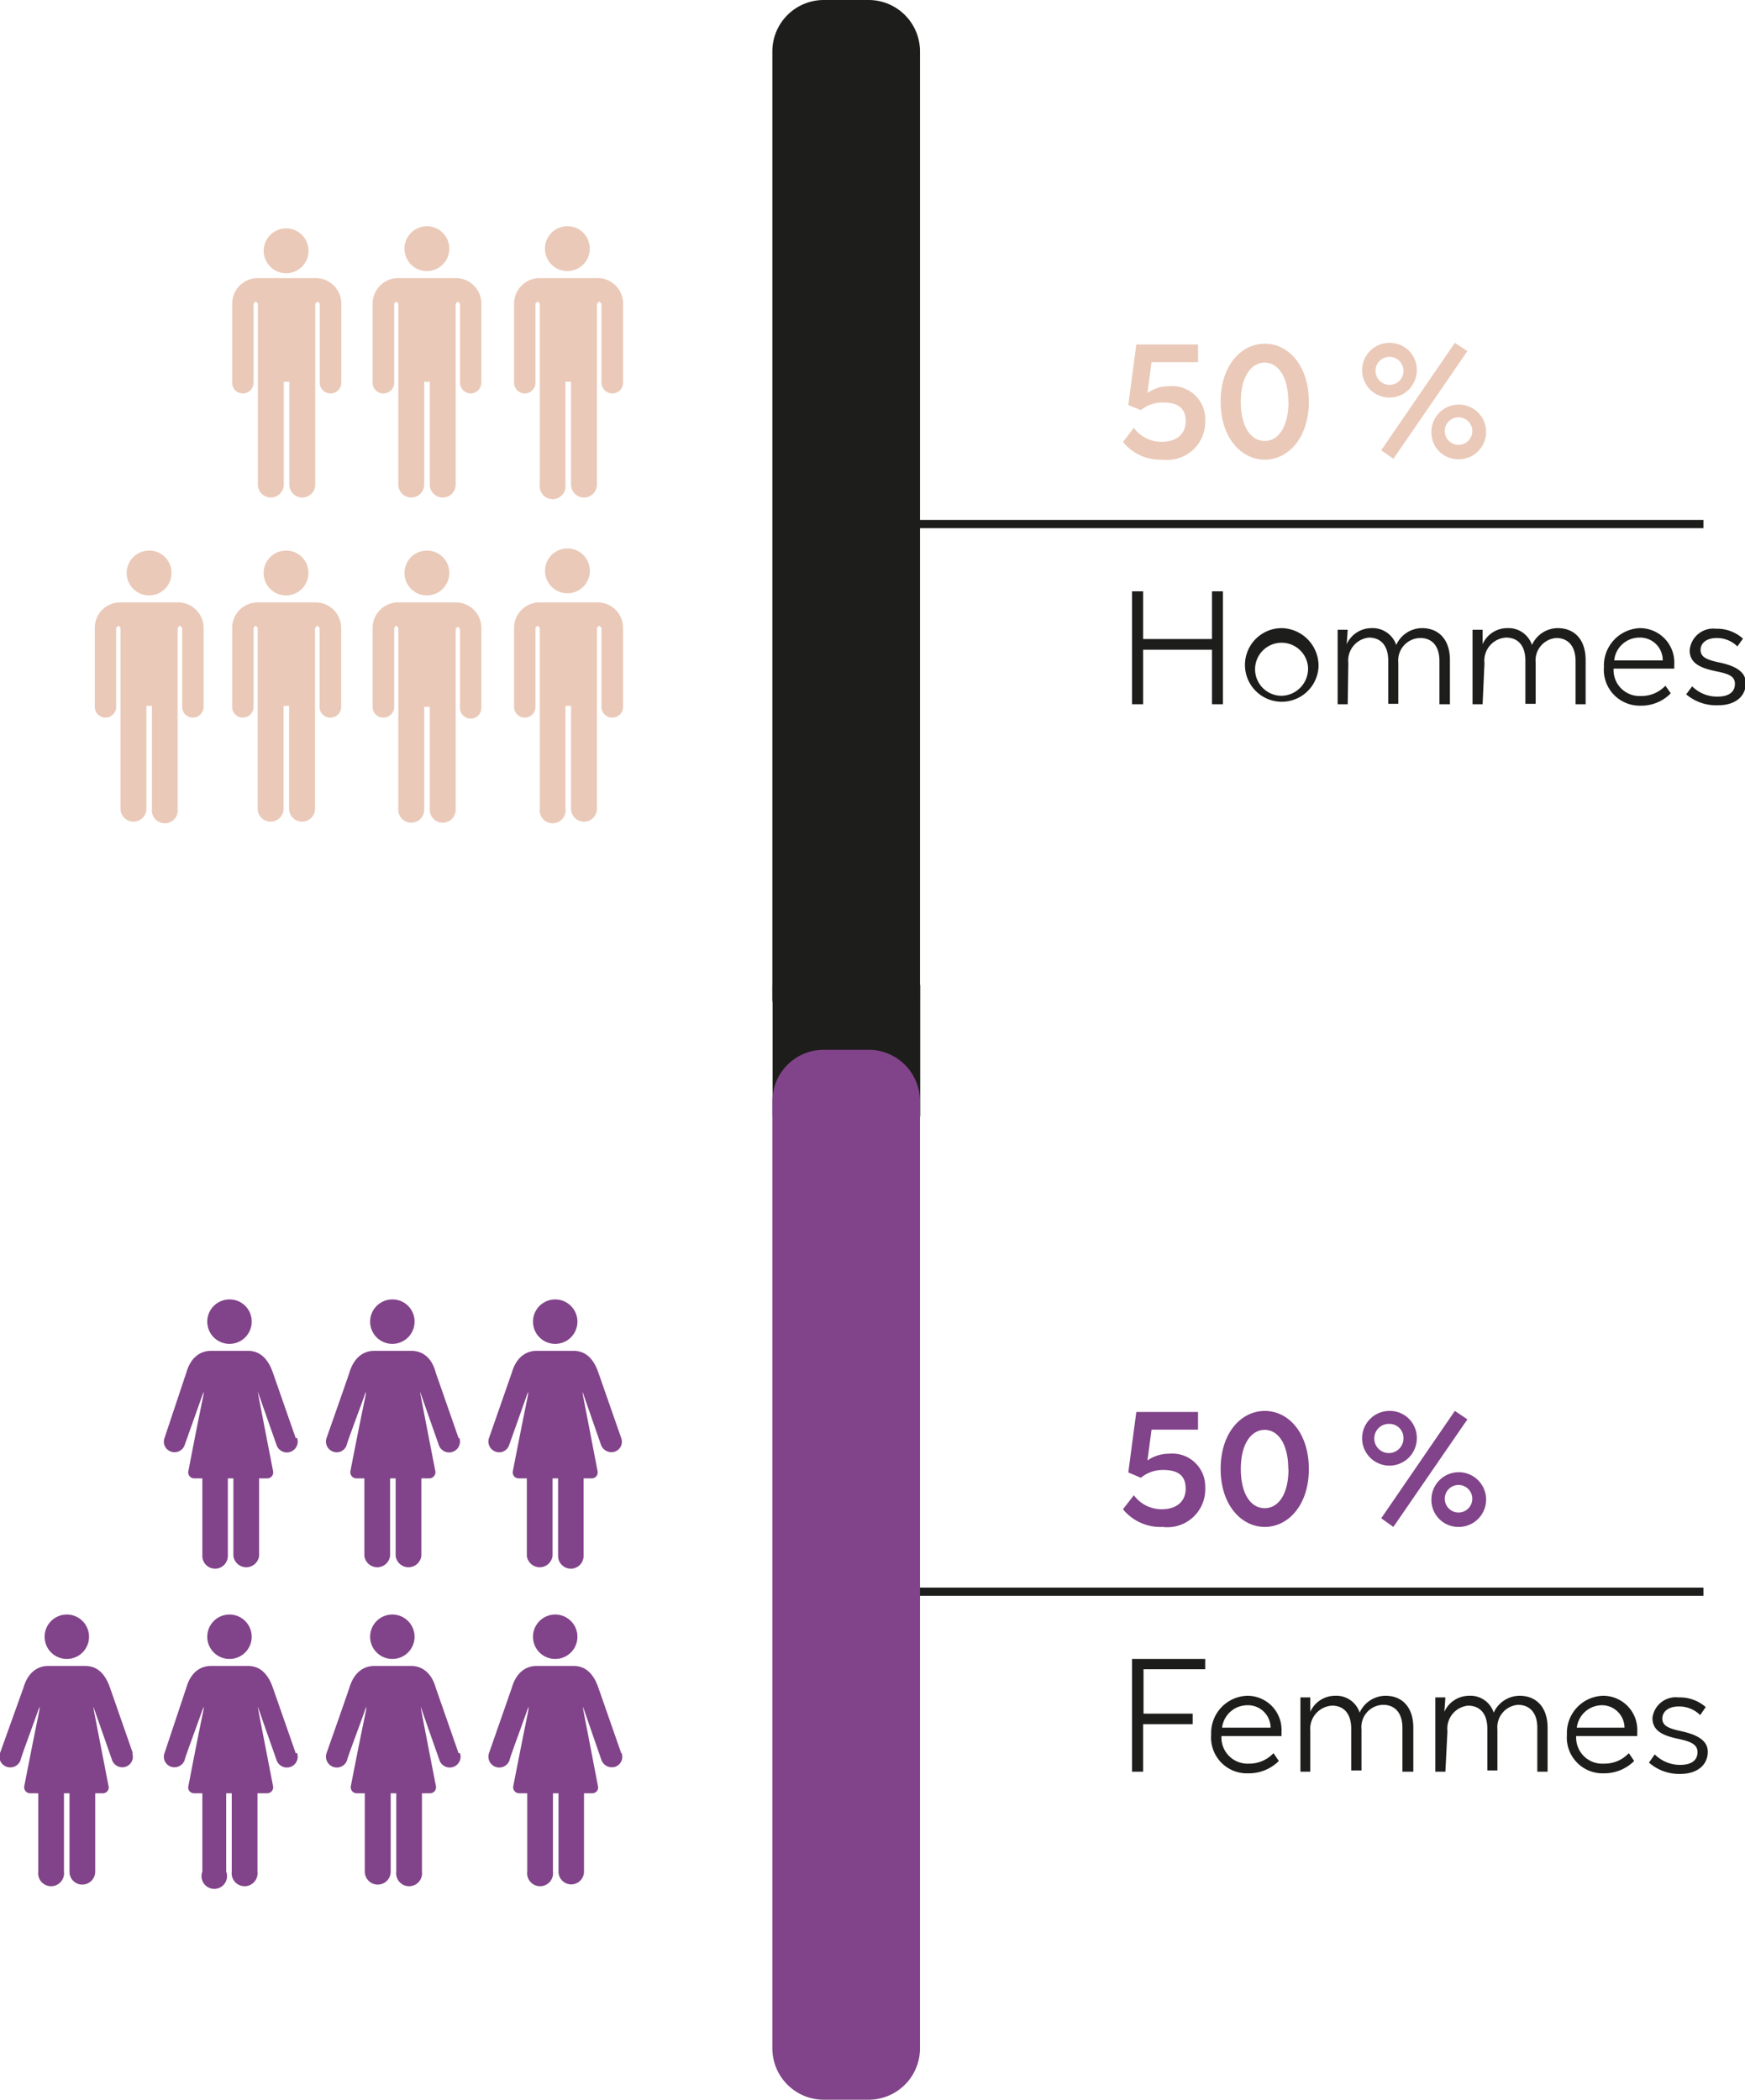 <?xml version="1.0" encoding="utf-8"?>
<svg xmlns="http://www.w3.org/2000/svg" viewBox="0 0 84.86 102.09">
  <defs>
    <style>.cls-1,.cls-4{fill:#1d1d1b;}.cls-2,.cls-5{fill:#814389;}.cls-3{fill:#eac9b8;}.cls-4,.cls-5{fill-rule:evenodd;}</style>
  </defs>
  <g id="Calque_2" data-name="Calque 2">
    <g id="Calque_1-2" data-name="Calque 1">
      <rect class="cls-1" x="37.57" y="47.89" width="7.18" height="6.39"/>
      <path class="cls-2" d="M56.54,74.24a2.35,2.35,0,0,1-1.93-.86l.53-.68a1.67,1.67,0,0,0,1.36.68c.72,0,1.16-.38,1.16-1s-.35-.91-1.1-.91a1.68,1.68,0,0,0-1.08.38l-.61-.26.39-2.94h3v.86H56l-.2,1.5a1.84,1.84,0,0,1,1.06-.33,1.6,1.6,0,0,1,1.75,1.64A1.84,1.84,0,0,1,56.54,74.24Z"/>
      <path class="cls-2" d="M63.65,71.43c0,1.74-1,2.81-2.14,2.81s-2.15-1.06-2.15-2.82,1-2.82,2.15-2.82S63.65,69.67,63.65,71.43Zm-1,0c0-1.25-.51-1.91-1.15-1.91s-1.16.66-1.16,1.9.5,1.91,1.16,1.91S62.66,72.67,62.66,71.43Z"/>
      <path class="cls-2" d="M68.9,69.94a1.33,1.33,0,1,1-1.33-1.34A1.31,1.31,0,0,1,68.9,69.94Zm-.65,0a.68.68,0,0,0-.68-.71.71.71,0,1,0,.68.71Zm-.49,4.3-.59-.42,3.58-5.22.61.41Zm1.85-1.33a1.33,1.33,0,1,1,1.32,1.33A1.31,1.31,0,0,1,69.61,72.91Zm.65,0a.67.67,0,1,0,.67-.71A.67.67,0,0,0,70.26,72.91Z"/>
      <path class="cls-3" d="M56.54,22.35a2.35,2.35,0,0,1-1.93-.86l.53-.69a1.64,1.64,0,0,0,1.36.68c.72,0,1.16-.38,1.16-1s-.35-.91-1.1-.91a1.67,1.67,0,0,0-1.08.37l-.61-.25.39-2.94h3v.86H56l-.2,1.5a1.77,1.77,0,0,1,1.06-.33,1.6,1.6,0,0,1,1.75,1.64A1.85,1.85,0,0,1,56.54,22.35Z"/>
      <path class="cls-3" d="M63.65,19.53c0,1.75-1,2.82-2.14,2.82s-2.15-1.06-2.15-2.82,1-2.82,2.15-2.82S63.65,17.78,63.65,19.53Zm-1,0c0-1.24-.51-1.9-1.15-1.9s-1.16.66-1.16,1.9.5,1.91,1.16,1.91S62.66,20.77,62.66,19.53Z"/>
      <path class="cls-3" d="M68.9,18a1.33,1.33,0,1,1-1.33-1.33A1.31,1.31,0,0,1,68.9,18Zm-.65,0a.68.68,0,1,0-.68.71A.67.67,0,0,0,68.25,18Zm-.49,4.31-.59-.42,3.58-5.22.61.4ZM69.61,21a1.33,1.33,0,1,1,1.32,1.33A1.3,1.3,0,0,1,69.61,21Zm.65,0a.67.67,0,1,0,.67-.71A.67.67,0,0,0,70.26,21Z"/>
      <path class="cls-1" d="M59.47,28.75v5.49h-.53V31.59H55.59v2.65h-.54V28.75h.54v2.32h3.35V28.75Z"/>
      <path class="cls-1" d="M64.12,32.43a1.79,1.79,0,1,1-1.79-1.89A1.83,1.83,0,0,1,64.12,32.43Zm-.51,0a1.29,1.29,0,1,0-1.28,1.4A1.32,1.32,0,0,0,63.61,32.43Z"/>
      <path class="cls-1" d="M65.54,34.24h-.49V30.62h.49l-.05.7a1.33,1.33,0,0,1,1.21-.78,1.21,1.21,0,0,1,1.2.82,1.38,1.38,0,0,1,1.25-.82c.83,0,1.36.57,1.36,1.55v2.15H70v-2.1c0-.73-.36-1.12-.93-1.12A1.09,1.09,0,0,0,68,32.22v2h-.49v-2.1c0-.73-.36-1.12-.94-1.12a1.12,1.12,0,0,0-1,1.24Z"/>
      <path class="cls-1" d="M72.1,34.24h-.49V30.62h.49l0,.7a1.31,1.31,0,0,1,1.2-.78,1.2,1.2,0,0,1,1.2.82,1.38,1.38,0,0,1,1.25-.82c.83,0,1.36.57,1.36,1.55v2.15h-.49v-2.1c0-.73-.37-1.12-.94-1.12a1.09,1.09,0,0,0-1,1.2v2h-.5v-2.1c0-.73-.36-1.12-.94-1.12a1.12,1.12,0,0,0-1.05,1.24Z"/>
      <path class="cls-1" d="M79.77,34.31A1.74,1.74,0,0,1,78,32.44a1.82,1.82,0,0,1,1.75-1.9,1.67,1.67,0,0,1,1.67,1.76v.21H78.47a1.26,1.26,0,0,0,1.31,1.33,1.6,1.6,0,0,0,1.21-.5l.26.37A2,2,0,0,1,79.77,34.31Zm-1.27-2.2h2.36A1.1,1.1,0,0,0,79.72,31,1.23,1.23,0,0,0,78.5,32.11Z"/>
      <path class="cls-1" d="M83.37,32.62c-.73-.16-1.2-.4-1.2-1a1.15,1.15,0,0,1,1.28-1.05,1.88,1.88,0,0,1,1.31.48l-.27.38a1.41,1.41,0,0,0-1-.41c-.48,0-.79.23-.79.58s.3.48.91.61,1.29.37,1.29,1-.49,1.08-1.34,1.08A2.25,2.25,0,0,1,82,33.76l.29-.39a1.71,1.71,0,0,0,1.24.5c.52,0,.84-.21.84-.62S84,32.75,83.37,32.62Z"/>
      <path class="cls-1" d="M55.05,86.14V80.66h3.56v.5h-3v2.16H58v.51H55.59v2.31Z"/>
      <path class="cls-1" d="M60.7,86.22a1.74,1.74,0,0,1-1.8-1.88,1.81,1.81,0,0,1,1.75-1.89,1.66,1.66,0,0,1,1.67,1.76v.2H59.4a1.27,1.27,0,0,0,1.32,1.34,1.61,1.61,0,0,0,1.21-.51l.26.38A2.06,2.06,0,0,1,60.7,86.22ZM59.43,84h2.36a1.1,1.1,0,0,0-1.14-1.09A1.24,1.24,0,0,0,59.43,84Z"/>
      <path class="cls-1" d="M63.72,86.14h-.48V82.53h.48l0,.7a1.32,1.32,0,0,1,1.2-.78,1.19,1.19,0,0,1,1.2.82,1.39,1.39,0,0,1,1.26-.82c.82,0,1.35.57,1.35,1.55v2.14H68.2V84c0-.72-.37-1.11-.94-1.11a1.08,1.08,0,0,0-1.05,1.19v2h-.5V84.05c0-.73-.36-1.12-.93-1.12a1.13,1.13,0,0,0-1.06,1.24Z"/>
      <path class="cls-1" d="M70.29,86.14H69.8V82.53h.49l-.05.7a1.32,1.32,0,0,1,1.2-.78,1.19,1.19,0,0,1,1.2.82,1.39,1.39,0,0,1,1.26-.82c.82,0,1.36.57,1.36,1.55v2.14h-.5V84c0-.72-.37-1.11-.94-1.11a1.09,1.09,0,0,0-1,1.19v2h-.49V84.05c0-.73-.36-1.12-.94-1.12a1.12,1.12,0,0,0-1,1.24Z"/>
      <path class="cls-1" d="M78,86.22a1.74,1.74,0,0,1-1.8-1.88,1.81,1.81,0,0,1,1.75-1.89,1.66,1.66,0,0,1,1.67,1.76v.2H76.65A1.27,1.27,0,0,0,78,85.75a1.61,1.61,0,0,0,1.21-.51l.26.38A2.06,2.06,0,0,1,78,86.22ZM76.68,84H79a1.1,1.1,0,0,0-1.14-1.09A1.24,1.24,0,0,0,76.68,84Z"/>
      <path class="cls-1" d="M81.55,84.53c-.73-.16-1.19-.4-1.19-1a1.14,1.14,0,0,1,1.27-1,1.9,1.9,0,0,1,1.32.47l-.27.39a1.44,1.44,0,0,0-1.05-.42c-.48,0-.79.24-.79.59s.31.48.91.61,1.3.37,1.3,1-.49,1.08-1.35,1.08a2.23,2.23,0,0,1-1.51-.55l.28-.4a1.74,1.74,0,0,0,1.24.51c.53,0,.84-.21.84-.62S82.16,84.66,81.55,84.53Z"/>
      <rect class="cls-1" x="43.96" y="77.19" width="38.88" height="0.4"/>
      <rect class="cls-1" x="43.96" y="25.28" width="38.88" height="0.4"/>
      <path class="cls-4" d="M42.24,51H40.06a2.5,2.5,0,0,1-2.5-2.5V2.5A2.5,2.5,0,0,1,40.06,0h2.18a2.5,2.5,0,0,1,2.5,2.5v46a2.5,2.5,0,0,1-2.5,2.5"/>
      <path class="cls-5" d="M42.24,102.09H40.06a2.5,2.5,0,0,1-2.5-2.5V53.54a2.5,2.5,0,0,1,2.5-2.5h2.18a2.5,2.5,0,0,1,2.5,2.5V99.59a2.5,2.5,0,0,1-2.5,2.5"/>
      <path class="cls-2" d="M22.3,85.24l-1.11-3.18C21,81.36,20.54,81,20,81h-1.8c-.56,0-1,.36-1.21,1.06-.14.43-1.1,3.15-1.11,3.18a.52.52,0,0,0,1,.34c0-.09.61-1.68.93-2.6,0,.28.06-.29-.75,3.87a.29.29,0,0,0,.29.34h.39V91A.63.63,0,1,0,19,91V87.19h.27V91a.63.63,0,1,0,1.25,0V87.19h.39a.29.29,0,0,0,.29-.34c-.8-4.12-.71-3.64-.74-3.87.32.93.88,2.51.91,2.6a.52.52,0,1,0,1-.34"/>
      <path class="cls-2" d="M20.16,79.58a1.08,1.08,0,1,1-1.07-1.08,1.08,1.08,0,0,1,1.07,1.08"/>
      <path class="cls-2" d="M30.21,85.24,29.1,82.06c-.24-.7-.64-1.06-1.2-1.06H26.09c-.55,0-1,.36-1.2,1.06l-1.11,3.18a.52.52,0,0,0,1,.34c0-.09.6-1.68.92-2.6,0,.28.07-.29-.74,3.87a.29.29,0,0,0,.28.34h.4V91a.63.63,0,1,0,1.25,0V87.19h.27V91a.62.62,0,1,0,1.24,0V87.19h.4a.28.28,0,0,0,.28-.34c-.79-4.12-.71-3.64-.73-3.87l.9,2.6a.54.54,0,0,0,.67.32.51.51,0,0,0,.31-.66"/>
      <path class="cls-2" d="M28.08,79.58A1.08,1.08,0,1,1,27,78.5a1.08,1.08,0,0,1,1.08,1.08"/>
      <path class="cls-2" d="M14.38,85.24l-1.11-3.18c-.24-.7-.65-1.06-1.2-1.06H10.26c-.56,0-1,.36-1.2,1.06L8,85.24a.51.51,0,0,0,.32.66.53.53,0,0,0,.66-.32c0-.09.6-1.68.92-2.6,0,.28.06-.29-.74,3.87a.28.28,0,0,0,.28.34h.4V91A.62.62,0,1,0,11,91V87.19h.27V91a.63.63,0,1,0,1.25,0V87.19H13a.29.29,0,0,0,.28-.34c-.8-4.12-.71-3.64-.74-3.87.32.93.88,2.51.91,2.6a.52.52,0,1,0,1-.34"/>
      <path class="cls-2" d="M12.24,79.58a1.08,1.08,0,1,1-1.07-1.08,1.08,1.08,0,0,1,1.07,1.08"/>
      <path class="cls-2" d="M6.46,85.24,5.35,82.06c-.24-.7-.64-1.06-1.2-1.06H2.34c-.55,0-1,.36-1.2,1.06L0,85.24a.52.52,0,0,0,.32.66A.53.53,0,0,0,1,85.58c0-.09.6-1.68.92-2.6,0,.28.07-.29-.74,3.87a.29.29,0,0,0,.28.34h.4V91a.63.63,0,1,0,1.25,0V87.19h.27V91a.62.62,0,0,0,.62.63A.63.63,0,0,0,4.63,91V87.19H5a.28.28,0,0,0,.28-.34c-.8-4.12-.71-3.64-.74-3.87.33.93.88,2.51.91,2.6a.53.53,0,0,0,.66.32.51.51,0,0,0,.32-.66"/>
      <path class="cls-2" d="M4.33,79.58A1.08,1.08,0,1,1,3.25,78.5a1.08,1.08,0,0,1,1.08,1.08"/>
      <path class="cls-2" d="M22.3,69.92l-1.11-3.18C21,66,20.54,65.68,20,65.68h-1.8c-.56,0-1,.36-1.21,1.06-.14.43-1.1,3.15-1.11,3.18a.52.52,0,0,0,.32.66.51.51,0,0,0,.66-.32c0-.09.61-1.68.93-2.59,0,.27.06-.3-.75,3.86a.3.3,0,0,0,.29.35h.39v3.77a.63.63,0,0,0,1.25,0V71.88h.27v3.77a.63.63,0,0,0,1.25,0V71.88h.39a.3.3,0,0,0,.29-.35c-.8-4.12-.71-3.64-.74-3.86l.91,2.59a.52.52,0,0,0,1-.34"/>
      <path class="cls-2" d="M20.16,64.26a1.08,1.08,0,1,1-1.07-1.08,1.07,1.07,0,0,1,1.07,1.08"/>
      <path class="cls-2" d="M30.21,69.92,29.1,66.74c-.24-.7-.64-1.06-1.2-1.06H26.09c-.55,0-1,.36-1.2,1.06l-1.11,3.18a.52.52,0,0,0,.32.66.51.51,0,0,0,.66-.32l.92-2.59c0,.27.07-.3-.74,3.86a.29.29,0,0,0,.28.35h.4v3.77a.63.63,0,0,0,1.25,0V71.88h.27v3.77a.62.62,0,1,0,1.24,0V71.88h.4a.29.29,0,0,0,.28-.35c-.79-4.12-.71-3.64-.73-3.86l.9,2.59a.54.54,0,0,0,.67.32.51.51,0,0,0,.31-.66"/>
      <path class="cls-2" d="M28.08,64.26a1.08,1.08,0,1,1-2.16,0,1.08,1.08,0,1,1,2.16,0"/>
      <path class="cls-2" d="M14.38,69.92l-1.11-3.18c-.24-.7-.65-1.06-1.2-1.06H10.26c-.56,0-1,.36-1.2,1.06L8,69.92a.51.51,0,0,0,.32.66.52.52,0,0,0,.66-.32l.92-2.59c0,.27.06-.3-.74,3.86a.29.29,0,0,0,.28.35h.4v3.77a.62.62,0,0,0,1.24,0V71.88h.27v3.77a.63.63,0,0,0,1.25,0V71.88H13a.29.29,0,0,0,.28-.35c-.8-4.12-.71-3.64-.74-3.86l.91,2.59a.52.52,0,0,0,1-.34"/>
      <path class="cls-2" d="M12.24,64.26a1.08,1.08,0,1,1-1.07-1.08,1.07,1.07,0,0,1,1.07,1.08"/>
      <path class="cls-3" d="M22.17,29.29H19.36a1.24,1.24,0,0,0-1.24,1.23l0,3.85a.52.52,0,0,0,.52.52h0a.52.52,0,0,0,.53-.52l0-3.85h0l.1-.1.1.1v8.8A.63.63,0,0,0,20,40a.63.63,0,0,0,.63-.63v-5h.27v5a.63.63,0,0,0,1.26,0c0-8.3,0-3.55,0-8.79l.1-.11.11.1v3.85a.52.52,0,0,0,.52.52h0a.52.52,0,0,0,.52-.52V30.52h0a1.24,1.24,0,0,0-1.24-1.23"/>
      <path class="cls-3" d="M21.85,27.86a1.09,1.09,0,1,1-1.08-1.09,1.08,1.08,0,0,1,1.08,1.09"/>
      <path class="cls-3" d="M15.34,29.29H12.53a1.24,1.24,0,0,0-1.24,1.23l0,3.85a.52.52,0,0,0,.52.52h0a.52.52,0,0,0,.52-.52l0-3.85h0l.1-.1.1.1v8.8a.63.63,0,0,0,1.26,0v-5h.27v5a.63.63,0,0,0,.63.63.63.63,0,0,0,.63-.63c0-8.3,0-3.55,0-8.79l.11-.11.11.1v3.85a.52.52,0,0,0,.52.52h0a.52.52,0,0,0,.53-.52V30.52h0a1.24,1.24,0,0,0-1.24-1.23"/>
      <path class="cls-3" d="M15,27.86a1.09,1.09,0,1,1-1.09-1.09A1.08,1.08,0,0,1,15,27.86"/>
      <path class="cls-3" d="M8.66,29.29H5.84a1.23,1.23,0,0,0-1.23,1.23l0,3.85a.52.52,0,0,0,.52.52h0a.52.52,0,0,0,.52-.52l0-3.85h0l.11-.1.1.1v8.8a.63.63,0,0,0,1.26,0v-5h.27v5a.63.63,0,1,0,1.25,0c0-8.3,0-3.55,0-8.79l.11-.11.11.1v3.85a.52.52,0,0,0,.52.52h0a.52.52,0,0,0,.52-.52V30.52h0a1.24,1.24,0,0,0-1.24-1.23"/>
      <path class="cls-3" d="M8.34,27.86a1.09,1.09,0,1,1-1.09-1.09,1.08,1.08,0,0,1,1.09,1.09"/>
      <path class="cls-3" d="M29,29.29H26.19A1.24,1.24,0,0,0,25,30.52l0,3.85a.52.52,0,0,0,.52.52h0a.52.52,0,0,0,.52-.52l0-3.85h0l.1-.1.11.1v8.8a.63.63,0,1,0,1.25,0v-5h.27v5a.63.63,0,0,0,1.26,0c0-8.3,0-3.55,0-8.79l.1-.11.12.1v3.85a.52.52,0,0,0,.53.52.52.52,0,0,0,.52-.52V30.52h0A1.24,1.24,0,0,0,29,29.29"/>
      <path class="cls-3" d="M28.68,27.86a1.09,1.09,0,0,1-2.17,0,1.09,1.09,0,1,1,2.17,0"/>
      <path class="cls-3" d="M15.34,13.52H12.53a1.25,1.25,0,0,0-1.24,1.24l0,3.84a.52.52,0,0,0,.52.53h0a.52.52,0,0,0,.52-.52l0-3.85h0l.11-.1.1.1v8.8a.63.63,0,0,0,1.26,0v-5h.27v5a.63.63,0,0,0,.63.63.63.63,0,0,0,.63-.63c0-8.3,0-3.55,0-8.79l.11-.11.11.1V18.6a.52.52,0,0,0,.52.53h0a.53.53,0,0,0,.53-.52V14.76h0a1.25,1.25,0,0,0-1.24-1.24"/>
      <path class="cls-3" d="M15,12.09a1.09,1.09,0,1,1-2.17,0,1.09,1.09,0,0,1,2.17,0"/>
      <path class="cls-3" d="M22.17,13.52H19.36a1.25,1.25,0,0,0-1.24,1.24l0,3.84a.52.52,0,0,0,.52.53h0a.52.52,0,0,0,.53-.52l0-3.85h0l.1-.1.1.1v8.8a.63.63,0,0,0,.63.63.63.63,0,0,0,.63-.63v-5h.27v5a.63.63,0,0,0,1.26,0c0-8.3,0-3.55,0-8.79l.1-.11.11.1V18.6a.53.53,0,0,0,.52.53h0a.53.53,0,0,0,.52-.52V14.76h0a1.25,1.25,0,0,0-1.24-1.24"/>
      <path class="cls-3" d="M21.85,12.09A1.09,1.09,0,1,1,20.77,11a1.09,1.09,0,0,1,1.08,1.08"/>
      <path class="cls-3" d="M29,13.52H26.19A1.25,1.25,0,0,0,25,14.76l0,3.84a.52.52,0,0,0,.52.53h0a.52.52,0,0,0,.52-.52l0-3.85h0l.1-.1.11.1v8.8a.63.63,0,1,0,1.25,0v-5h.27v5a.63.63,0,1,0,1.26,0c0-8.3,0-3.55,0-8.79l.1-.11.12.1V18.6a.53.53,0,0,0,.53.53.52.52,0,0,0,.52-.52V14.76h0A1.24,1.24,0,0,0,29,13.52"/>
      <path class="cls-3" d="M28.68,12.09A1.09,1.09,0,1,1,27.6,11a1.08,1.08,0,0,1,1.08,1.08"/>
    </g>
  </g>
</svg>